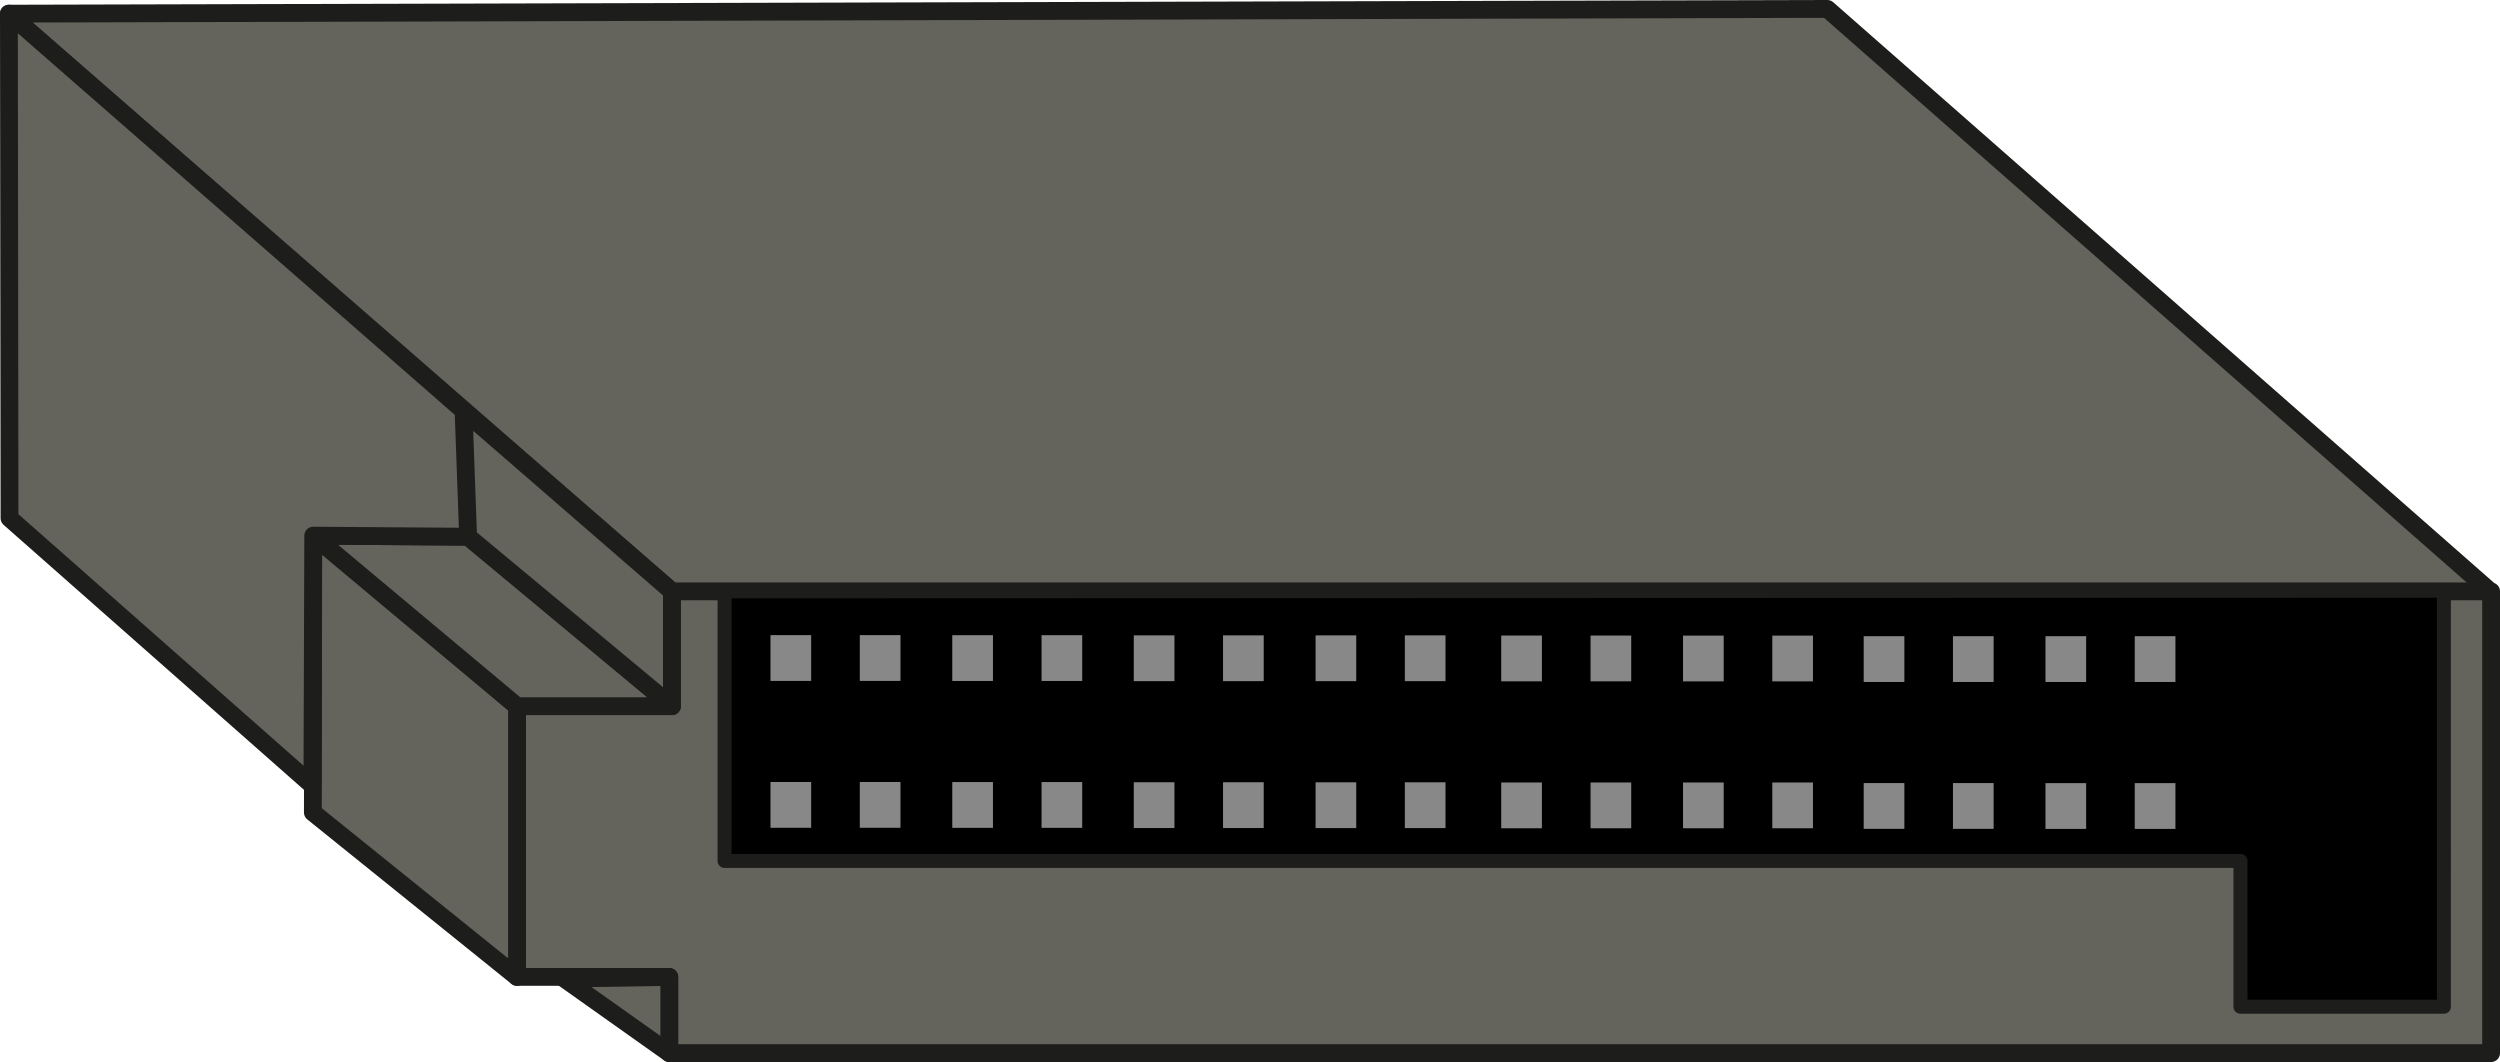 <svg xmlns="http://www.w3.org/2000/svg" id="Calque_1" data-name="Calque 1" viewBox="0 0 420.94 178.82"><defs><style>.cls-2{stroke:#1d1d1b;stroke-linejoin:round;fill:#64645d;stroke-linecap:round;stroke-width:3px}.cls-3{fill:#888;stroke-width:0}</style></defs><path d="m1.5 2.3 306.18-.8L419.3 99.57H113.13L1.5 2.3zM113.13 99.57v19.33H87.05v45.59h25.64v12.83h306.75V99.57H113.13z" class="cls-2"/><path d="M87.05 118.9 52.74 90.19l-.06 46.61 34.37 27.69V118.9zM112.69 177.32l-17.7-12.55 17.7-.28v12.83z" class="cls-2"/><path d="m52.74 90.19 26.08.18 34.31 28.53H87.05L52.74 90.19z" class="cls-2"/><path d="m78.82 90.37-.77-21.22 35.08 30.42v19.33L78.82 90.37zM1.5 2.3l.1 84.95 51 44.99.14-42.05 26.08.18-.77-21.22L1.5 2.3z" class="cls-2"/><path d="M122 99.57v45.39h255.24v24.55h34.25V99.46L122 99.57z" style="stroke:#1d1d1b;stroke-linejoin:round;stroke-width:2.36px"/><path d="M129.73 106.94h6.85v7.71h-6.85zM129.73 131.67h6.85v7.71h-6.85zM144.77 106.94h6.85v7.71h-6.85zM144.77 131.67h6.85v7.71h-6.85zM160.34 106.95h6.85v7.71h-6.85zM160.34 131.68h6.85v7.71h-6.85zM175.37 106.95h6.85v7.71h-6.85zM175.37 131.68h6.85v7.71h-6.85zM190.9 106.98h6.85v7.71h-6.85zM190.9 131.71h6.85v7.71h-6.85zM205.93 106.98h6.85v7.71h-6.85zM205.93 131.71h6.85v7.71h-6.85zM221.51 106.98h6.85v7.71h-6.85zM221.51 131.72h6.85v7.71h-6.85zM236.54 106.98h6.85v7.71h-6.85zM236.54 131.72h6.85v7.71h-6.85zM252.77 107.01h6.85v7.71h-6.85zM252.77 131.75h6.85v7.71h-6.85zM267.81 107.01h6.85v7.71h-6.85zM267.81 131.75h6.85v7.71h-6.85zM283.38 107.02h6.85v7.71h-6.85zM283.38 131.75h6.85v7.71h-6.85zM298.41 107.02h6.85v7.71h-6.85zM298.41 131.75h6.85v7.71h-6.85zM313.8 107.12h6.85v7.71h-6.85zM313.8 131.85h6.85v7.71h-6.85zM328.83 107.12h6.85v7.71h-6.85zM328.83 131.85h6.85v7.71h-6.85zM344.41 107.12h6.85v7.71h-6.85zM344.41 131.86h6.85v7.71h-6.85zM359.44 107.12h6.85v7.71h-6.85zM359.44 131.86h6.85v7.71h-6.85z" class="cls-3"/></svg>